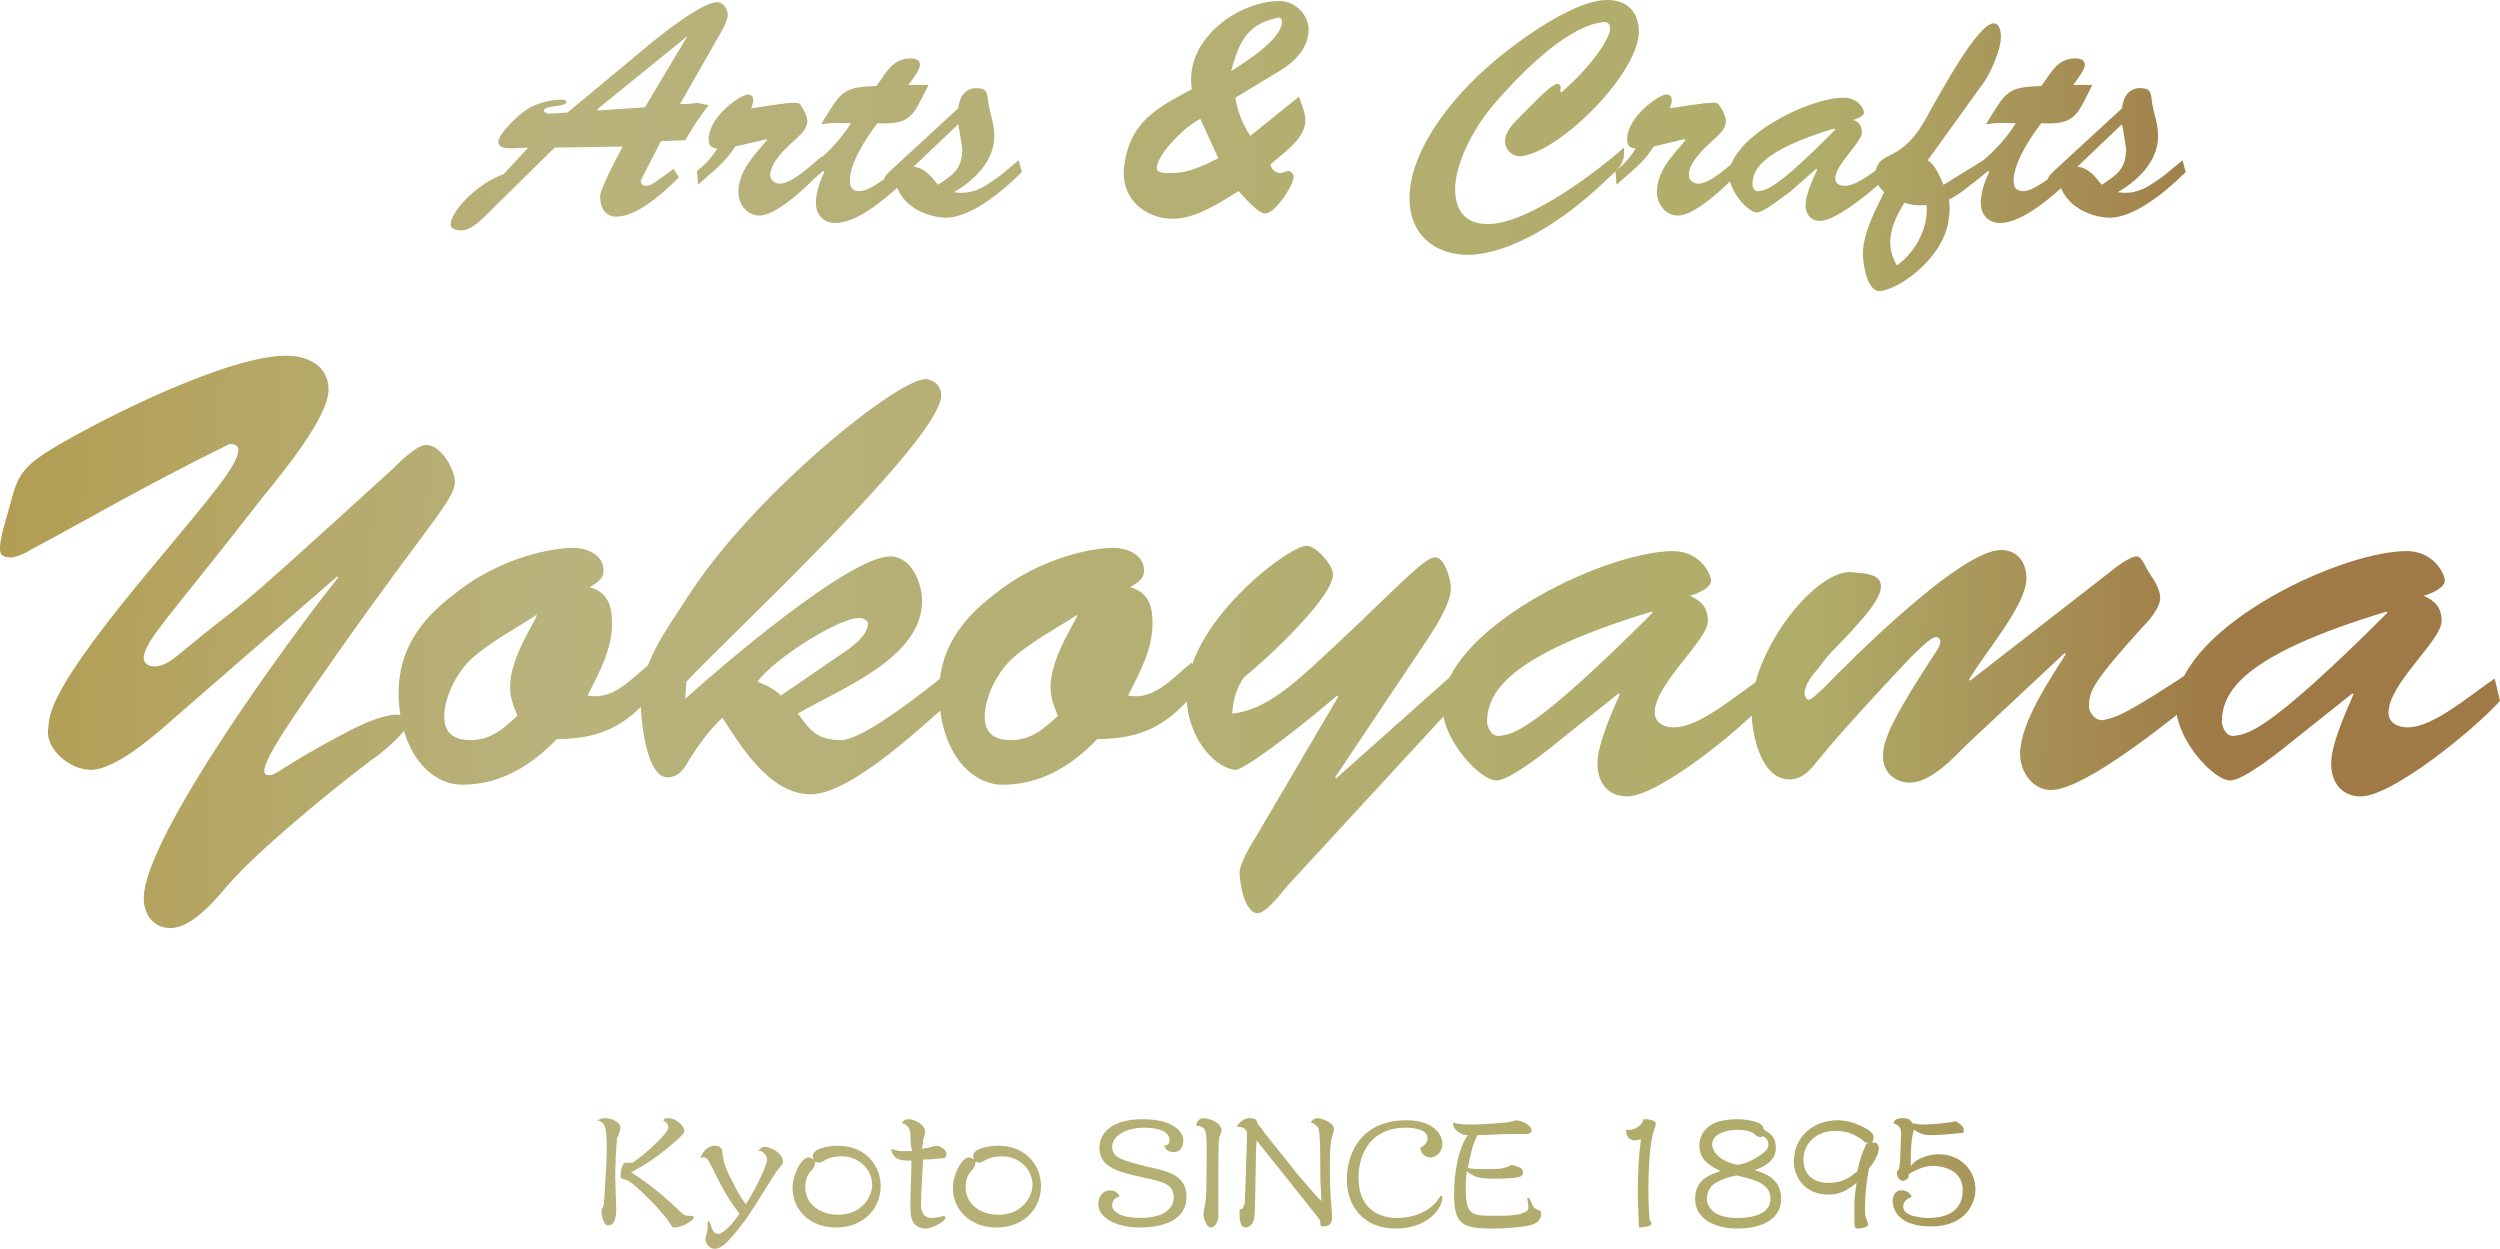 <?xml version="1.0" encoding="UTF-8"?>
<svg id="logo" xmlns="http://www.w3.org/2000/svg" width="235.437" height="117.6" xmlns:xlink="http://www.w3.org/1999/xlink" viewBox="0 0 235.437 117.6">
  <defs>
    <style>
      .cls-1 {
        fill: url(#_名称未設定グラデーション_352-21);
      }

      .cls-2 {
        fill: url(#_名称未設定グラデーション_352-19);
      }

      .cls-3 {
        fill: url(#_名称未設定グラデーション_352-9);
      }

      .cls-4 {
        fill: url(#_名称未設定グラデーション_352-8);
      }

      .cls-5 {
        fill: url(#_名称未設定グラデーション_352-30);
      }

      .cls-6 {
        fill: url(#_名称未設定グラデーション_352-13);
      }

      .cls-7 {
        fill: url(#_名称未設定グラデーション_352-6);
      }

      .cls-8 {
        fill: url(#_名称未設定グラデーション_352-18);
      }

      .cls-9 {
        fill: url(#_名称未設定グラデーション_352-15);
      }

      .cls-10 {
        fill: url(#_名称未設定グラデーション_352-3);
      }

      .cls-11 {
        fill: url(#_名称未設定グラデーション_352-26);
      }

      .cls-12 {
        fill: url(#_名称未設定グラデーション_352-16);
      }

      .cls-13 {
        fill: url(#_名称未設定グラデーション_352-23);
      }

      .cls-14 {
        fill: url(#_名称未設定グラデーション_352-17);
      }

      .cls-15 {
        fill: url(#_名称未設定グラデーション_352);
      }

      .cls-16 {
        fill: url(#_名称未設定グラデーション_352-25);
      }

      .cls-17 {
        fill: url(#_名称未設定グラデーション_352-20);
      }

      .cls-18 {
        fill: url(#_名称未設定グラデーション_352-27);
      }

      .cls-19 {
        fill: url(#_名称未設定グラデーション_352-2);
      }

      .cls-20 {
        fill: url(#_名称未設定グラデーション_352-28);
      }

      .cls-21 {
        fill: none;
        isolation: isolate;
      }

      .cls-22 {
        fill: url(#_名称未設定グラデーション_352-32);
      }

      .cls-23 {
        fill: url(#_名称未設定グラデーション_352-33);
      }

      .cls-24 {
        fill: url(#_名称未設定グラデーション_352-29);
      }

      .cls-25 {
        fill: url(#_名称未設定グラデーション_352-12);
      }

      .cls-26 {
        fill: url(#_名称未設定グラデーション_352-5);
      }

      .cls-27 {
        fill: url(#_名称未設定グラデーション_352-31);
      }

      .cls-28 {
        fill: url(#_名称未設定グラデーション_352-22);
      }

      .cls-29 {
        fill: url(#_名称未設定グラデーション_352-10);
      }

      .cls-30 {
        fill: url(#_名称未設定グラデーション_352-24);
      }

      .cls-31 {
        fill: url(#_名称未設定グラデーション_352-11);
      }

      .cls-32 {
        fill: url(#_名称未設定グラデーション_352-14);
      }

      .cls-33 {
        fill: url(#_名称未設定グラデーション_352-7);
      }

      .cls-34 {
        fill: url(#_名称未設定グラデーション_352-4);
      }
    </style>
    <linearGradient id="_名称未設定グラデーション_352" data-name="名称未設定グラデーション 352" x1="-60.318" y1="108.554" x2="210.574" y2="100.356" gradientTransform="translate(0 116) scale(1 -1)" gradientUnits="userSpaceOnUse">
      <stop offset="0" stop-color="#aa8420"/>
      <stop offset=".416" stop-color="#b8b27c"/>
      <stop offset=".858" stop-color="#b0ac69"/>
      <stop offset="1" stop-color="#9f7a46"/>
    </linearGradient>
    <linearGradient id="_名称未設定グラデーション_352-2" data-name="名称未設定グラデーション 352" x1="-60.414" y1="105.376" x2="210.478" y2="97.178" xlink:href="#_名称未設定グラデーション_352"/>
    <linearGradient id="_名称未設定グラデーション_352-3" data-name="名称未設定グラデーション 352" x1="-60.363" y1="107.064" x2="210.529" y2="98.866" xlink:href="#_名称未設定グラデーション_352"/>
    <linearGradient id="_名称未設定グラデーション_352-4" data-name="名称未設定グラデーション 352" x1="-60.39" y1="106.165" x2="210.501" y2="97.967" xlink:href="#_名称未設定グラデーション_352"/>
    <linearGradient id="_名称未設定グラデーション_352-5" data-name="名称未設定グラデーション 352" x1="-60.244" y1="110.97" x2="210.647" y2="102.772" xlink:href="#_名称未設定グラデーション_352"/>
    <linearGradient id="_名称未設定グラデーション_352-6" data-name="名称未設定グラデーション 352" x1="-60.267" y1="110.205" x2="210.624" y2="102.007" xlink:href="#_名称未設定グラデーション_352"/>
    <linearGradient id="_名称未設定グラデーション_352-7" data-name="名称未設定グラデーション 352" x1="-60.334" y1="107.992" x2="210.557" y2="99.794" xlink:href="#_名称未設定グラデーション_352"/>
    <linearGradient id="_名称未設定グラデーション_352-8" data-name="名称未設定グラデーション 352" x1="-60.333" y1="108.047" x2="210.558" y2="99.849" xlink:href="#_名称未設定グラデーション_352"/>
    <linearGradient id="_名称未設定グラデーション_352-9" data-name="名称未設定グラデーション 352" x1="-60.318" y1="108.539" x2="210.573" y2="100.341" xlink:href="#_名称未設定グラデーション_352"/>
    <linearGradient id="_名称未設定グラデーション_352-10" data-name="名称未設定グラデーション 352" x1="-60.262" y1="110.381" x2="210.629" y2="102.183" xlink:href="#_名称未設定グラデーション_352"/>
    <linearGradient id="_名称未設定グラデーション_352-11" data-name="名称未設定グラデーション 352" x1="-60.289" y1="109.479" x2="210.602" y2="101.281" xlink:href="#_名称未設定グラデーション_352"/>
    <linearGradient id="_名称未設定グラデーション_352-12" data-name="名称未設定グラデーション 352" x1="-61.845" y1="58.073" x2="209.046" y2="49.875" xlink:href="#_名称未設定グラデーション_352"/>
    <linearGradient id="_名称未設定グラデーション_352-13" data-name="名称未設定グラデーション 352" x1="-61.89" y1="56.603" x2="209.001" y2="48.405" xlink:href="#_名称未設定グラデーション_352"/>
    <linearGradient id="_名称未設定グラデーション_352-14" data-name="名称未設定グラデーション 352" x1="-61.633" y1="65.09" x2="209.258" y2="56.892" xlink:href="#_名称未設定グラデーション_352"/>
    <linearGradient id="_名称未設定グラデーション_352-15" data-name="名称未設定グラデーション 352" x1="-61.843" y1="58.142" x2="209.048" y2="49.944" xlink:href="#_名称未設定グラデーション_352"/>
    <linearGradient id="_名称未設定グラデーション_352-16" data-name="名称未設定グラデーション 352" x1="-62.004" y1="52.83" x2="208.887" y2="44.632" xlink:href="#_名称未設定グラデーション_352"/>
    <linearGradient id="_名称未設定グラデーション_352-17" data-name="名称未設定グラデーション 352" x1="-61.813" y1="59.125" x2="209.078" y2="50.927" xlink:href="#_名称未設定グラデーション_352"/>
    <linearGradient id="_名称未設定グラデーション_352-18" data-name="名称未設定グラデーション 352" x1="-61.77" y1="60.543" x2="209.121" y2="52.345" xlink:href="#_名称未設定グラデーション_352"/>
    <linearGradient id="_名称未設定グラデーション_352-19" data-name="名称未設定グラデーション 352" x1="-61.75" y1="61.214" x2="209.141" y2="53.016" xlink:href="#_名称未設定グラデーション_352"/>
    <linearGradient id="_名称未設定グラデーション_352-20" data-name="名称未設定グラデーション 352" x1="-63.319" y1="9.38" x2="207.572" y2="1.182" xlink:href="#_名称未設定グラデーション_352"/>
    <linearGradient id="_名称未設定グラデーション_352-21" data-name="名称未設定グラデーション 352" x1="-63.384" y1="7.227" x2="207.507" y2="-.971" xlink:href="#_名称未設定グラデーション_352"/>
    <linearGradient id="_名称未設定グラデーション_352-22" data-name="名称未設定グラデーション 352" x1="-63.344" y1="8.553" x2="207.547" y2=".355" xlink:href="#_名称未設定グラデーション_352"/>
    <linearGradient id="_名称未設定グラデーション_352-23" data-name="名称未設定グラデーション 352" x1="-63.301" y1="9.978" x2="207.59" y2="1.78" xlink:href="#_名称未設定グラデーション_352"/>
    <linearGradient id="_名称未設定グラデーション_352-24" data-name="名称未設定グラデーション 352" x1="-63.33" y1="9.009" x2="207.561" y2=".811" xlink:href="#_名称未設定グラデーション_352"/>
    <linearGradient id="_名称未設定グラデーション_352-25" data-name="名称未設定グラデーション 352" x1="-63.28" y1="10.668" x2="207.611" y2="2.47" xlink:href="#_名称未設定グラデーション_352"/>
    <linearGradient id="_名称未設定グラデーション_352-26" data-name="名称未設定グラデーション 352" x1="-63.273" y1="10.905" x2="207.619" y2="2.707" xlink:href="#_名称未設定グラデーション_352"/>
    <linearGradient id="_名称未設定グラデーション_352-27" data-name="名称未設定グラデーション 352" x1="-63.266" y1="11.118" x2="207.625" y2="2.92" xlink:href="#_名称未設定グラデーション_352"/>
    <linearGradient id="_名称未設定グラデーション_352-28" data-name="名称未設定グラデーション 352" x1="-63.261" y1="11.307" x2="207.631" y2="3.109" xlink:href="#_名称未設定グラデーション_352"/>
    <linearGradient id="_名称未設定グラデーション_352-29" data-name="名称未設定グラデーション 352" x1="-63.252" y1="11.598" x2="207.639" y2="3.4" xlink:href="#_名称未設定グラデーション_352"/>
    <linearGradient id="_名称未設定グラデーション_352-30" data-name="名称未設定グラデーション 352" x1="-63.237" y1="12.095" x2="207.655" y2="3.897" xlink:href="#_名称未設定グラデーション_352"/>
    <linearGradient id="_名称未設定グラデーション_352-31" data-name="名称未設定グラデーション 352" x1="-63.23" y1="12.314" x2="207.661" y2="4.116" xlink:href="#_名称未設定グラデーション_352"/>
    <linearGradient id="_名称未設定グラデーション_352-32" data-name="名称未設定グラデーション 352" x1="-63.222" y1="12.579" x2="207.669" y2="4.381" xlink:href="#_名称未設定グラデーション_352"/>
    <linearGradient id="_名称未設定グラデーション_352-33" data-name="名称未設定グラデーション 352" x1="-63.21" y1="12.975" x2="207.681" y2="4.777" xlink:href="#_名称未設定グラデーション_352"/>
  </defs>
  <g class="cls-21">
    <path class="cls-15" d="m60.337,17c0,.3.2.5.5.5.5,0,.8-.3,2.6-1.6l.5.8c-1.4,1.4-3.9,3.7-5.9,3.7-1,0-1.5-.8-1.5-1.7,0-.2-.4-.2,2.1-4.9l-6.4.1-6,5.9c-.7.7-1.8,1.9-2.8,1.9-.4,0-1-.1-1-.6,0-1,2.2-3.7,5-4.7l2.3-2.5c-1.9.1-2.8.2-2.8-.6,0-.6,2.1-3,3.7-3.5,1.1-.4,2.7-.6,2.7-.2,0,.5-2.1.3-2.1.8,0,.2.3.3.4.3.5,0,1.7-.1,1.8-.1l6.5-5.4c2.8-2.4,6.3-5,7.6-5,.6,0,1,.7,1,1.2,0,.6-.6,1.6-.9,2.1l-3.6,6.3c2.2,0,.8-.3,2.7.1-.8,1-1.5,2.1-2.2,3.3l-2.3.1-1.9,3.7Zm4.4-13.6h0l-8.5,6.9.1.1,4.4-.3,4-6.7Z"/>
    <path class="cls-19" d="m69.237,13.8c-1,1.6-2.2,2.4-3.5,3.6l-.1-1.3c.8-.6,1.4-1.3,1.9-2.1-.6-.1-.8-.3-.8-.9,0-2.1,3-4.2,3.7-4.2.3,0,.5.2.5.5s-.1.6-.2.8c2.7-.4,4.3-.7,4.6-.4.4.6.6,1,.7,1.5,0,.9-.6,1.3-1.2,1.9-.8.7-2.3,2.1-2.3,3.3,0,.5.5.8.9.8,1.2,0,3.1-1.9,4-2.6l.2,1.1c-1.1,1.3-4.4,4.5-6.1,4.5-1.2,0-2-1.1-2-2.2,0-2,1.5-3.5,2.7-4.9v-.1l-3.0.7Z"/>
    <path class="cls-10" d="m87.437,8c-1.4,2.8-1.6,3.8-4.8,3.6-1,1.3-2.6,3.7-2.6,5.4,0,.6.2,1,.9,1,.9,0,2-.9,5-3l.1,1.3c-1.8,1.6-4.9,4.7-7.4,4.7-1.1,0-1.8-.8-1.8-1.9,0-1,.4-2.1.8-2.9l-.1-.1-1.5,1.2-.3-1.1c1.7-1.3,3.3-2.8,4.4-4.6-1.8,0-1.2-.1-2.8.1l.3-.5c1.6-2.6,1.8-3,4.9-3.1.9-1.2,1.5-2.6,3.2-2.6.4,0,.9.1.9.6s-.8,1.5-1.1,1.9h1.9Z"/>
    <path class="cls-34" d="m95.937,15.1l.3,1.1c-1.8,1.8-4.9,4.4-7.3,4.3-1.9-.1-4.1-1.2-4.6-3.3-.2.2-.4.4-.6.4-.3,0-.5-.3-.5-.6,0-.4.5-.8.7-1l6.3-5.8c.1-1,.6-1.9,1.7-1.9.9,0,1,.3,1.1,1.1.1,1.1.6,2.1.6,3.4,0,2.4-1.9,4.2-3.8,5.3,1.9.3,3-.6,4.4-1.6l1.7-1.4Zm-9.9.6c1.1.1,1.7,1,2.3,1.7,1.7-1.1,2.2-1.6,2.3-3.3-.1-.6-.2-1.4-.4-2.4l-4.2,4Z"/>
    <path class="cls-26" d="m116.337,9.2c.2,1.3.7,2.5,1.4,3.6l4.6-3.7c.2.7.6,1.5.6,2.2,0,1.8-2.1,3.1-3.3,4.2.1.5.6.8.9.8s.6-.2.8-.2.5.3.5.5c0,.8-1.7,3.5-2.7,3.5-.7,0-2-1.6-2.5-2.1-1.8,1.1-4,2.6-6.2,2.6-2.6,0-4.8-1.9-4.6-4.6.4-4.6,3.3-5.9,6.4-7.6-.7-4.7,4.3-8.2,8.1-8.3C121.838,0,123.237,1.3,123.237,2.8c0,1.7-1.3,3-2.6,3.8l-4.3,2.6Zm-3.3,2c-1.3.6-4,3.2-4.1,4.6,0,.6,1,.5,1.4.5,1.6,0,3-.7,4.4-1.4l-1.7-3.7Zm7.7-9.2c0-.3-.3-.4-.5-.3-3.1.6-3.7,2.9-4.3,5,1.4-.9,4.8-3,4.8-4.7Z"/>
    <path class="cls-7" d="m145.137,9c.2-.2,1.2-1.1,1.5-1.1s.4.2.3.7l.1.1c2.8-2.4,4.6-5.1,4.6-6,0-.5-.3-.7-.8-.6s-3.8.3-10.3,7.9c-2,2.4-3.5,5.6-3.5,7.8,0,2.1,1,3.3,3.1,3.3,3.7,0,10.1-4.8,12.8-7.2.1,1.5-.4,1.9-1.5,2.9-5.7,5.5-10.5,7.2-13.2,7.2-3.2,0-5.5-2-5.5-5.3,0-4.3,3.6-8.9,6.6-11.7,2.5-2.4,8.6-7,12-7,1.7,0,2.9.9,3,2.8.2,3.9-7.3,11.4-11,11.9-.8.1-1.6-.5-1.6-1.4s.8-1.7,1.4-2.3l2-2Z"/>
    <path class="cls-33" d="m155.738,13.8c-1,1.6-2.2,2.4-3.5,3.6l-.1-1.3c.8-.6,1.4-1.3,1.9-2.1-.6-.1-.8-.3-.8-.9,0-2.1,3-4.2,3.7-4.2.3,0,.5.2.5.5s-.1.6-.2.8c2.7-.4,4.3-.7,4.6-.4.4.6.6,1,.7,1.5,0,.9-.6,1.3-1.2,1.9-.8.7-2.3,2.1-2.3,3.3,0,.5.5.8.9.8,1.2,0,3.1-1.9,4-2.6l.2,1.1c-1.1,1.3-4.4,4.5-6.1,4.5-1.2,0-2-1.1-2-2.2,0-2,1.5-3.5,2.7-4.9l-.1-.1-2.9.7Z"/>
    <path class="cls-4" d="m168.537,18.1c-.6.4-2.4,1.9-3.1,1.9-.8,0-2.5-1.9-2.6-3.4-.1-3.6,7.4-7.4,10.8-7.4,1.3,0,1.9,1,1.9,1.4s-.8.6-1,.7c.6.2.8.6.8,1.2,0,.9-2.5,3-2.5,4.3,0,.5.4.7.9.7,1.2,0,2.9-1.5,4.1-2.3l.2,1.1c-1.3,1.4-5.1,4.5-6.6,4.5-1,0-1.4-.7-1.4-1.5,0-.9.7-2.5,1.1-3.3l-.1-.1-2.5,2.2Zm-3.5-.7c0,.1.1.7.6.6.6-.1,1.5,0,7.2-5.8l-.1-.1c-6.9,2.1-7.7,3.9-7.7,5.3Z"/>
    <path class="cls-3" d="m181.537,15.1c.8.5,1.1,1.5,1.5,2.3l3.9-2.4.3,1c-1.2,1-2.3,2.1-3.7,2.8.1.6.1,1.1,0,1.6-.2,3.5-4.3,6.7-6.4,7-1.3.2-1.7-2.5-1.7-3.5,0-1.9,1.2-4.2,2-5.8-.5-.5-.8-.9-.8-1.7,0-1.2.8-1.5,1.6-1.9,1.7-.9,2.6-2.3,3.5-4,.8-1.4,4.5-8.3,6-8.3.6,0,.7.8.7,1.3,0,1.1-.9,3.2-1.5,4.1l-5.4,7.5Zm-.1,4.2c-.9.1-1.4,0-2.1-.2-.8,1.3-1.2,2.3-1.3,3.3-.1.9.1,1.7.6,2.6,1.7-1.2,3-3.5,2.8-5.7Z"/>
    <path class="cls-29" d="m197.037,8c-1.4,2.8-1.6,3.8-4.8,3.6-1,1.3-2.6,3.7-2.6,5.4,0,.6.2,1,.9,1,.9,0,2-.9,5-3l.1,1.3c-1.7,1.6-4.9,4.7-7.3,4.7-1.1,0-1.8-.8-1.8-1.9,0-1,.4-2.1.8-2.9l-.1-.1-1.5,1.2-.3-1.1c1.7-1.3,3.3-2.8,4.4-4.6-1.8,0-1.2-.1-2.8.1l.3-.5c1.6-2.6,1.8-3,4.9-3.1.9-1.2,1.5-2.6,3.2-2.6.4,0,.9.1.9.6s-.8,1.5-1.1,1.9h1.8Z"/>
    <path class="cls-31" d="m205.537,15.1l.3,1.1c-1.8,1.8-4.9,4.4-7.3,4.3-1.9-.1-4.1-1.2-4.6-3.3-.2.2-.4.4-.6.4-.3,0-.5-.3-.5-.6,0-.4.5-.8.7-1l6.3-5.8c.1-1,.6-1.9,1.7-1.9.9,0,1,.3,1.1,1.1.1,1.1.6,2.1.6,3.4,0,2.4-1.9,4.2-3.8,5.3,1.9.3,3-.6,4.4-1.6l1.7-1.4Zm-9.9.6c1.1.1,1.7,1,2.3,1.7,1.7-1.1,2.2-1.6,2.3-3.3-.1-.6-.2-1.4-.4-2.4l-4.2,4Z"/>
  </g>
  <g>
    <path class="cls-25" d="m16.438,67.6c-1.7,1.5-5.5,4.9-7.9,4.9-1.9,0-4.3-1.9-4-3.9.2-1.3-.4-3.1,10.3-15.8,4.9-5.9,7.6-9,7.6-10.4.1-.4-.4-.6-.8-.6-8.7,4.3-13.5,7.2-18.8,10-.4.3-1.4.7-1.8.7-.5,0-.9-.1-1-.5-.1-.4,0-1.2.3-2.3l.9-3.2c.6-2.2,1.7-3,3.6-4.2,4.8-2.9,16.6-8.8,22.1-8.8,2,0,4,.9,4,3.2,0,2.6-4.4,7.9-6.1,10-9.1,11.7-11.1,13.5-11.3,15.2-.1.8,1.2,1.5,3.1-.1,8.2-6.8,2.2-1.1,20.3-17.6.6-.6,2.3-2.3,3.2-2.3,1.4,0,2.7,2.3,2.7,3.5,0,1.6-2.5,4-10.9,15.9-4.6,6.6-8.2,11.6-6.7,11.7.8.1,1-.7,7.7-4.2,3.9-2,5.5-1.7,5.5-.8s-2.7,3.1-3.5,3.6c-3.7,2.8-10.7,8.5-13.6,11.9-1.2,1.4-3.3,3.9-5.3,3.9-1.6,0-2.5-1.3-2.5-2.8,0-5.8,14.2-25.1,18.3-30.2l-.1-.1-15.3,13.3Z"/>
    <path class="cls-6" d="m61.837,64.9c-2.6,3.3-5.1,4.7-9.4,4.7-2.4,2.5-5.3,4.3-8.9,4.3-3,0-5.8-3-6-8.3-.1-4.3,2-7.2,5.3-9.7,3.1-2.5,7.3-4.1,10.8-4.3,1.3-.1,3.2.5,3.2,2.1,0,.9-.7,1.2-1.3,1.6,1.7.5,2.1,1.7,2.1,3.4,0,2.5-1.2,4.6-2.3,6.8,2.5.5,4.2-1.7,6-3.1l.5,2.5Zm-17.6-2.7c-1.3,1.3-2.4,3.5-2.4,5.3,0,1.7,1.1,2.2,2.5,2.2,1.9,0,3.1-1.1,4.4-2.3-.4-.9-.7-1.7-.7-2.7,0-3,2.7-6.6,2.5-6.8-1.8,1.2-4.5,2.6-6.3,4.3Z"/>
    <path class="cls-32" d="m64.638,64.2l-.1,1.6c3.1-2.8,15.4-13.4,19.3-13.4,2,0,3,2.5,3,4.2,0,5.4-7.8,8.3-11.7,10.6,1.1,1.5,1.7,2.4,3.8,2.5,1.1.1,3.4-.8,10.5-6.5l.6,2.4c-2.9,2.5-9.8,9.2-13.7,9.2-3.8,0-6.5-4.4-8.3-7.2-1.3,1.2-2.2,2.5-3.1,3.9-.5.9-1,1.7-2.1,1.7-2,0-2.5-5.6-2.5-7,0-3.7,2.3-6.7,4.3-9.8,6.2-9.8,20.1-20.9,22.6-20.7.8.1,1.4.7,1.4,1.5.1,4.1-20.5,23.2-24,27Zm14.3-2.4c.9-.6,2.8-1.8,2.8-3.1,0-.3-.5-.5-.8-.5-2.1,0-8.2,4-9.6,6,.8.3,1.6.7,2.2,1.3l5.4-3.7Z"/>
    <path class="cls-9" d="m112.737,64.9c-2.6,3.3-5.1,4.7-9.4,4.7-2.4,2.5-5.3,4.3-8.9,4.3-3,0-5.8-3-6-8.3-.1-4.3,2-7.2,5.3-9.7,3.1-2.5,7.3-4.1,10.8-4.3,1.3-.1,3.2.5,3.2,2.1,0,.9-.7,1.2-1.3,1.6,1.7.5,2.1,1.7,2.1,3.4,0,2.5-1.2,4.6-2.3,6.8,2.5.5,4.2-1.7,6-3.1l.5,2.5Zm-17.6-2.7c-1.3,1.3-2.4,3.5-2.4,5.3,0,1.7,1.1,2.2,2.5,2.2,1.9,0,3.1-1.1,4.4-2.3-.4-.9-.7-1.7-.7-2.7,0-3,2.7-6.6,2.5-6.8-1.8,1.2-4.5,2.6-6.3,4.3Z"/>
    <path class="cls-12" d="m121.537,83.1c-.6.6-2.2,2.9-3.1,2.9-1.2,0-1.7-2.8-1.7-3.8,0-.9,1.1-2.7,1.6-3.5l7.7-13.1-.1-.1c-4.7,4-9,7.1-9.6,7-1.6-.1-4.4-2.5-4.6-6.8-.2-6.9,9.6-14.3,11.3-14.3.9,0,2.5,1.8,2.5,2.7,0,2.2-6.5,8.2-8.4,9.7-.7,1-1,2.1-1.1,3.4,3.1-.3,5.8-2.8,8.3-5.1,6-5.5,9.6-9.5,10.7-9.6,1-.2,1.6,2.1,1.6,2.9,0,1.5-1.6,3.9-2.4,5.1l-8.5,12.7.1.1,12.8-11.4.5,2.1-17.6,19.1Z"/>
    <path class="cls-14" d="m147.037,69.6c-1.1.9-4.8,3.9-6.1,3.9-1.6,0-5-3.8-5.1-6.8-.2-7.2,14.8-14.6,21.5-14.8,2.7-.1,3.8,2.1,3.8,2.8s-1.5,1.3-2,1.4c1.1.5,1.7,1.1,1.7,2.4,0,1.8-5,5.9-5,8.6,0,1,.9,1.4,1.8,1.4,2.4,0,5.7-2.9,8.2-4.6l.5,2.1c-2.5,2.8-10.2,9-13.1,9-1.9,0-2.8-1.4-2.8-3.1,0-1.8,1.4-4.9,2.1-6.5l-.1-.1-5.4,4.3Zm-7-1.5c.1.3.3,1.3,1.2,1.2,1.2-.2,2.9-.1,14.4-11.6l-.1-.1c-13.8,4.2-15.5,7.7-15.5,10.5Z"/>
    <path class="cls-8" d="m185.238,70.1c-1.3,1.3-3.4,3.6-5.4,3.6-1.4,0-2.5-1-2.5-2.4-.1-1.7,1.3-4.3,5.1-10.1.1-.1.3-.6.3-.8s-.2-.4-.4-.4c-.6,0-1.8,1.4-2.3,1.8-3,3.2-6.2,6.6-9,10-.6.8-1.4,1.6-2.5,1.6-2.8,0-3.6-4.5-3.6-6.6.1-5.7,6.2-13.4,9.6-12.9.9.1,2.6.1,2.6,1.3s-1.6,2.9-2.3,3.7c-1,1.2-2.3,2.3-3.2,3.5-.6.9-1.7,1.8-1.7,3,0,.1.2.5.4.5.3,0,1-.8,1.2-.9,2.8-2.9,13.1-13.2,16.9-13.2,1.6,0,2.4,1.2,2.4,2.7,0,2.5-4.1,7.2-5.4,9.5l.1.1,13-10.1c.6-.5,2-1.6,2.7-1.6.5,0,1,1.4,1.2,1.6.4.6,1,1.5,1,2.3,0,1-1.2,2.3-1.8,2.9-4.5,5-4.9,5.9-4.9,7.2-.1.7.7,1.6,1.4,1.4,1.2-.3,1.8-.3,9-5.1l.3,2.7c-2.7,2.1-11,9-14.3,9-1.7,0-2.9-1.7-2.9-3.4,0-2.9,2.8-7,4.3-9.4l-.1-.1-9.2,8.6Z"/>
    <path class="cls-2" d="m216.137,69.6c-1.1.9-4.8,3.9-6.1,3.9-1.6,0-5-3.8-5.1-6.8-.2-7.2,14.8-14.6,21.5-14.8,2.7-.1,3.8,2.1,3.8,2.8s-1.5,1.3-2,1.4c1.1.5,1.7,1.1,1.7,2.4,0,1.8-5,5.9-5,8.6,0,1,.9,1.4,1.8,1.4,2.4,0,5.7-2.9,8.2-4.6l.5,2.1c-2.5,2.8-10.2,9-13.1,9-1.9,0-2.8-1.4-2.8-3.1,0-1.8,1.4-4.9,2.1-6.5l-.1-.1-5.4,4.3Zm-6.9-1.5c.1.3.3,1.3,1.2,1.2,1.2-.2,2.9-.1,14.4-11.6l-.1-.1c-13.9,4.2-15.5,7.7-15.5,10.5Z"/>
  </g>
  <g class="cls-21">
    <path class="cls-17" d="m56.938,105.3c.7,0,1.5.4,1.5.9,0,.1-.2.8-.3.9-.1.4-.2,2.8-.2,3.7,0,.5.1,2.7.1,3.1,0,.5-.1,1.5-.7,1.5-.1,0-.3,0-.4-.2-.3-.5-.3-1.1-.3-1.2s.2-.4.2-.5c.1-.4.3-4.5.3-5.1,0-2.2-.1-2.7-.9-2.9,0,.1.2-.2.7-.2Zm2.6,4.2c.5-.2,3.4-2.7,3.4-3.3,0-.4-.3-.6-.5-.7.2-.2.3-.2.5-.2.7,0,1.5.7,1.5,1.2,0,.1,0,.2-.4.6-2.1,1.9-3.3,2.6-4.6,3.3,1.5,1,2.5,1.7,4.3,3.4.6.6.7.7,1.2.7q.4,0,.4.1c0,.4-1.2,1-1.8,1-.2,0-.3-.1-.4-.3-.6-1.1-3.5-4-4.2-4.2-.4-.1-.5-.1-.5-.4,0-.2.1-1.2.5-1.2h.6Z"/>
    <path class="cls-1" d="m67.337,107.9c.6,0,.7.4.7.7.1.7.2,1.3.9,2.6.5,1,.7,1.4,1.3,2.2.7-1,2-3.6,2-4.2,0-.3-.2-.5-.4-.7-.1-.1-.3-.1-.4-.1.1-.2.3-.4.6-.4.5,0,1.7.6,1.7,1.4,0,.2-.1.3-.6.9-.2.3-2.2,3.5-2.6,4.1-.6.9-1.5,2-2.1,2.6-.5.5-.9.6-1.1.6-.7,0-.9-.7-.9-.9s.2-.8.2-1v-.5q0-.2.1-.2c.1,0,.1.1.2.4.1.2.2.8.7.8s1.5-1.1,2-1.9c-.6-.8-1.3-1.7-2.6-4.4-.4-.8-.5-.9-.8-.9-.1,0-.2,0-.3.1.3-.8.8-1.2,1.4-1.2Z"/>
    <path class="cls-28" d="m76.537,108.9c0-.7,1.3-1,2.4-1,2.5,0,4,1.8,4,3.8s-1.5,3.9-4.2,3.9c-2.6,0-4.1-1.8-4.1-3.7,0-1.4.9-2.9,1.5-2.9.1,0,.2,0,.5.2q-.1-.2-.1-.3Zm.2.8c0,.1-.2.4-.3.5-.4.4-.6.9-.6,1.6,0,1.6,1.4,2.6,3.1,2.6,2.3,0,3.2-1.8,3.2-2.8,0-1.6-1.4-2.7-2.8-2.7-1,0-1.4.2-1.9.5-.1,0-.2.1-.3.1q-.1,0-.3-.1c-.1,0-.1.3-.1.3Z"/>
    <path class="cls-13" d="m85.737,106.9c0-.9-.6-1.1-.8-1.1.1-.2.2-.4.6-.4.6,0,1.6.5,1.6,1.2,0,.1-.2.7-.2.8,0,.3-.1.5-.1.8.1,0,.3-.1.5-.1.1,0,.7-.2.9-.2s.9.3.9.8c0,.3-.2.4-.7.4-.9.1-1,.1-1.5.1-.1,1.5-.2,3.5-.2,4.1,0,.4,0,1.4,1,1.4.1,0,.4,0,.8-.1.1,0,.3-.1.3-.1.1,0,.2.1.2.2,0,.3-1.2,1-1.9,1-.5,0-1-.3-1.2-.7-.1-.2-.2-.5-.2-1.6,0-1.3.1-2.8.1-4.1-.5,0-1.2,0-1.5-.3-.1-.1-.4-.4-.4-.8.3.1.7.2.9.2h1.1c-.2-.3-.2-1.3-.2-1.5Z"/>
    <path class="cls-30" d="m91.638,108.9c0-.7,1.3-1,2.4-1,2.5,0,4,1.8,4,3.8s-1.5,3.9-4.2,3.9c-2.6,0-4.1-1.8-4.1-3.7,0-1.4.9-2.9,1.5-2.9.1,0,.2,0,.5.2q-.1-.2-.1-.3Zm.2.8c0,.1-.2.4-.3.5-.4.4-.6.9-.6,1.6,0,1.6,1.4,2.6,3.1,2.6,2.3,0,3.2-1.8,3.2-2.8,0-1.6-1.4-2.7-2.8-2.7-1,0-1.4.2-1.9.5-.1,0-.2.1-.3.1q-.1,0-.3-.1c-.1,0-.1.3-.1.3Z"/>
    <path class="cls-16" d="m104.737,113.5c0,.7,1,1.2,2.6,1.2,2.9,0,3.2-1.4,3.2-1.9,0-1.3-1-1.5-2.8-1.9-2.3-.5-4.2-.9-4.2-2.8,0-1.5,1.3-2.7,4.1-2.7,2.7,0,3.8,1.1,3.8,2,0,.3-.1,1.1-.9,1.1-.1,0-.7,0-.9-.6.2,0,.5-.1.5-.5,0-1-1.4-1.2-2.3-1.2-2.2,0-3.1,1-3.1,1.8,0,1.1,1.1,1.3,3.4,1.9,1.9.4,3.6.8,3.6,2.8,0,2.7-3.2,2.9-4.4,2.9-2.2,0-3.9-.9-3.9-2.2,0-.8.5-1.3,1.1-1.3.5,0,.8.3.9.6-.3,0-.7.3-.7.8Z"/>
    <path class="cls-11" d="m113.337,105.3c.1,0,1.7.2,1.7,1.2,0,.1-.2.5-.2.6-.1.3-.1,1.7-.1,3.2v4.3c-.1.9-.6,1-.7,1-.4,0-.7-.8-.7-1.3,0-.2.2-1,.2-1.2.1-.5.1-4,.1-4.7,0-1.9,0-2.3-1-2.4.1-.4.3-.7.7-.7Z"/>
    <path class="cls-18" d="m117.237,113.2c0-.1.2-5.8.2-6.6-.2-.4-.5-.5-1-.5.3-.4.7-.8,1.2-.8.7,0,.7.2.8.5q.1.2.3.4c.1.1.4.6.6.8.7.9,2.1,2.6,2.7,3.4.5.6,1.4,1.6,1.9,2.2l.5.5c0-.7-.1-1.4-.1-2.9,0-1.8,0-3.5-.2-4-.1-.1-.3-.4-.7-.5.2-.3.4-.4.7-.4.1,0,1.5.3,1.5,1.1,0,.1-.2.6-.2.7-.2.6-.2,2.3-.2,3s0,1.9.2,4.2v.5c0,.5-.4.7-.8.7-.3,0-.3-.1-.3-.4,0-.2-.1-.3-.5-.8-.7-.9-4.7-5.9-5.5-6.9-.1,1.1-.1,6.4-.2,7.2-.1.8-.6,1-.8,1-.3,0-.5-.2-.5-.5-.1-.2-.1-.3-.1-1.2.2 0.0.4-.1.5-.7Z"/>
    <path class="cls-20" d="m134.437,107.2c0-1-1.8-1-2.1-1-3.1,0-4.4,2.3-4.4,4.7,0,3,2,3.8,3.6,3.8s3.2-.6,4-1.9c.1-.1.1-.2.2-.2.1,0,.1.2.1.2,0,.9-1.3,2.9-4.4,2.9s-4.6-2.2-4.6-4.6c0-2.8,1.6-5.6,5.6-5.6,2.5,0,3.4,1.3,3.4,2.2s-.7,1.3-1.1,1.3c-.6,0-.9-.4-1-.9.4-.2.7-.5.7-.9Z"/>
    <path class="cls-24" d="m139.537,110.1c1.6,0,1.8,0,2.4-.2.1,0,.3-.2.4-.2.1,0,.7.2.9.3.1.1.2.3.2.4,0,.4-.2.6-2.7.6-1.3,0-1.9-.1-2.6-.7,0,.2-.1.7-.1,1.3,0,2.7.3,2.9,2.6,2.9.7,0,2,0,2.6-.2.7-.2.7-.4.7-.7,0-.1-.1-.6-.1-.7s0-.1.1-.1.4.7.5.9c.1.1.5.3.6.3.1.1.1.2.1.3,0,.8-.7,1-1.1,1.1-.9.2-2.4.3-3.4.3-3,0-3.7-.4-3.7-3.3,0-1.9.4-4.3,1.3-5.5-.3,0-.5,0-.9-.3s-.5-.5-.5-.9c.3.1.5.2,1.7.2.9,0,2.5-.1,3.4-.2.1,0,.8-.2.9-.2s1.4.3,1.4,1c0,.2-.3.3-.5.3h-1.6c-.8,0-2.3.1-2.8.1h-.2c-.5,1-.7,2-.9,3.1.5.1,1.0.1,1.3.1Z"/>
    <path class="cls-5" d="m153.437,106.4c.8,0,1.3-.7,1.3-.9q0-.1.2-.1c.3,0,1,.1,1,.4,0,.2-.3,1-.3,1.1-.3,1.1-.4,3.6-.4,5.1,0,1.6.1,2.6.1,2.8,0,.1.2.4.2.4q0,.1-.1.2c-.1.1-.9.2-1,.2s-.1-.1-.1-.1c0-.5-.1-2.6-.1-3,0-2.2.1-3.8.3-5.2q-.5.1-.6.1c-.2,0-.8-.1-.8-1h.3Z"/>
    <path class="cls-27" d="m160.037,107.9c0-.8.4-1.5,1-1.9.7-.5,1.9-.6,2.5-.6.9,0,2,.2,2.3.5.2.1.2.3.3.5.5.3,1.1.6,1.1,1.7,0,1.3-1.2,1.8-2,2.1,1,.3,2.5.8,2.5,2.7,0,2.3-2.5,2.8-4.1,2.8-2.3,0-4-1-4-2.8s1.4-2.3,2.4-2.6c-.7-.4-2-.9-2-2.4Zm1.7,3.4c-1,.5-1,1.5-1,1.6,0,.6.5,1.8,2.8,1.8,2.2,0,3.2-.7,3.2-1.8,0-1.4-1.4-1.8-3.2-2.2-.6.1-1.2.3-1.8.6Zm3.7-2.3c1-.6,1.1-.9,1.1-1.2,0-.5-.3-.7-.5-.8l-.2.1c-.3,0-.5-.2-.6-.3-.5-.4-1.4-.4-1.6-.4-.9,0-2.4.3-2.4,1.4,0,.4.4,1.5,2.4,1.9.5-.1,1-.2,1.8-.7Z"/>
    <path class="cls-22" d="m176.437,107.6c.4,0,.5.3.5.6s-.3,1.1-.9,1.8c-.1.2-.4,2.2-.4,3.7,0,.7,0,.8.2,1.3q.1.2.1.3c0,.3-.8.4-1,.4-.3,0-.3-.3-.3-.6v-1.8c0-.6.1-1,.2-1.9-.9.7-1.5,1.1-2.7,1.1-2,0-3.2-1.5-3.2-3.1,0-2.5,2-3.9,4.1-3.9.5,0,1.6.1,2.9.9.3.2.5.4.5.7s-.1.5-.3.7c-0-.2.2-.2.3-.2Zm-1-.2c-1.1-.9-2.2-.9-2.6-.9-1.8,0-3,1.2-3,2.7,0,1.3.8,2.2,2.4,2.2,1.3,0,2.1-.6,2.4-.9.1,0,.3-.2.3-.3.3-1.3.4-1.5.7-2.2.1-.3.2-.3.3-.4q-.2.1-.5-.2Z"/>
    <path class="cls-23" d="m179.238,113.6c0,.5.3.7.9.9.4.1.9.2,1.5.2,1.1,0,3.2-.3,3.2-2.6,0-2.2-2.4-2.3-2.8-2.3-.7,0-1.2.2-2,.6l-.3.2v.3c-.1.1-.3.3-.5.3-.4,0-.6-.4-.6-.8,0-.1.2-.3.2-.3,0,0,.1-.6.1-.7,0-.3.1-2.6.1-2.7,0-.5-.3-.8-.7-.9,0-.2.1-.5.9-.5.5,0,.7.2.9.5.3,0,.4.1.8.1,1.3,0,2.7-.2,2.7-.2.1,0,.4-.1.5-.1s.8.4.8.8c0,.2,0,.3-.2.3s-1.8.2-2.7.2c-1,0-1.1-.1-1.8-.5-.2.7-.3,1.4-.3,3.4.1-.1.3-.3.4-.4.4-.3,1.3-.7,2.2-.7,2.2,0,3.5,1.6,3.5,3.3,0,1.3-.9,3.5-4.2,3.5-3.5,0-3.6-2.1-3.6-2.4,0-.4.2-1,.8-1,.2,0,.7,0,1,.6-.4.2-.8.4-.8.9Z"/>
  </g>
</svg>